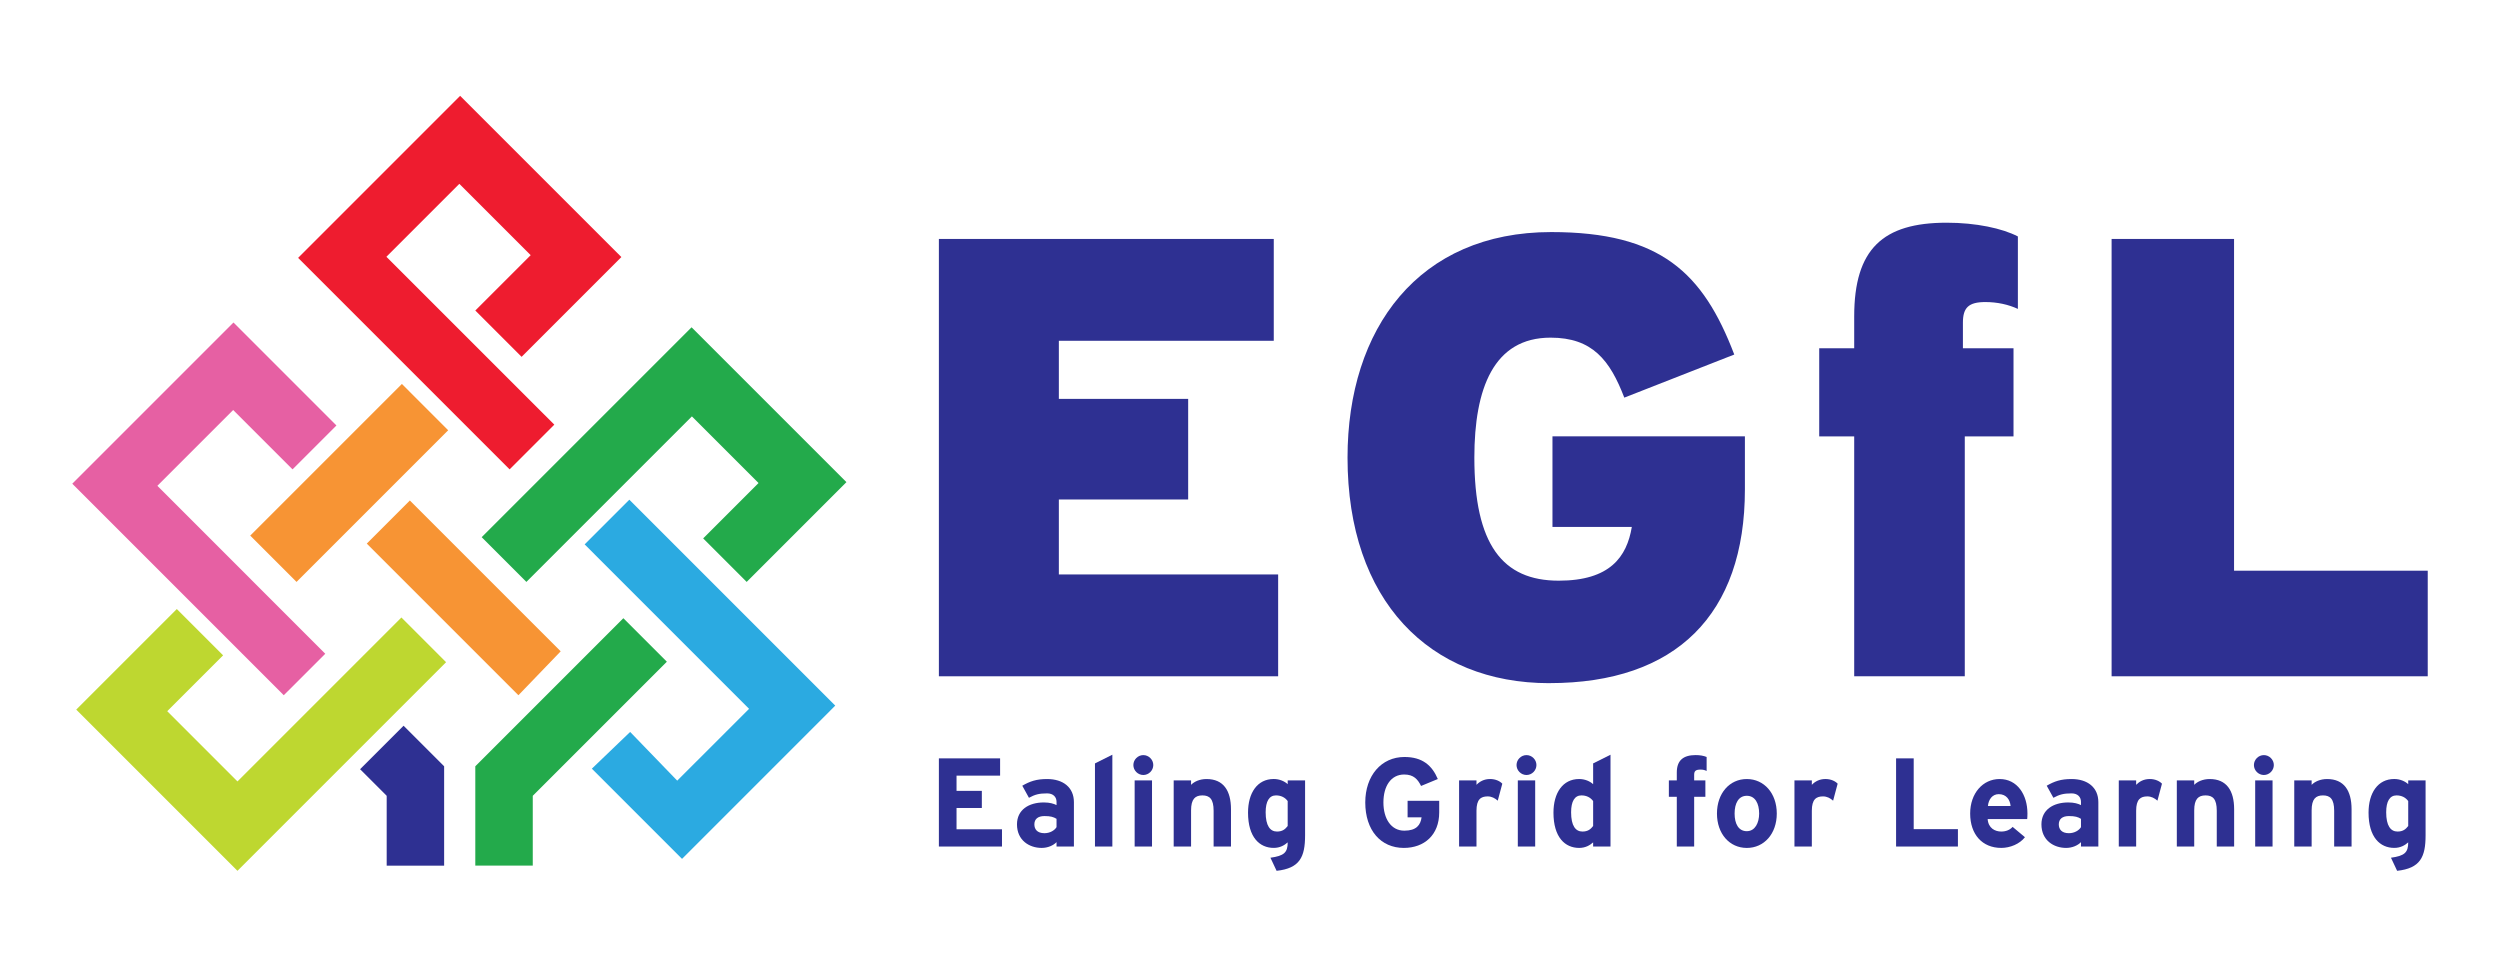<?xml version="1.0" encoding="UTF-8"?>
<!DOCTYPE svg PUBLIC "-//W3C//DTD SVG 1.1//EN" "http://www.w3.org/Graphics/SVG/1.1/DTD/svg11.dtd">
<!-- Creator: CorelDRAW -->
<svg xmlns="http://www.w3.org/2000/svg" xml:space="preserve" width="150mm" height="58mm" style="shape-rendering:geometricPrecision; text-rendering:geometricPrecision; image-rendering:optimizeQuality; fill-rule:evenodd; clip-rule:evenodd"
viewBox="0 0 150 58"
 xmlns:xlink="http://www.w3.org/1999/xlink">
 <defs>
  <style type="text/css">
   <![CDATA[
    .fil0 {fill:#23AA4B}
    .fil1 {fill:#2BAAE1}
    .fil6 {fill:#2E3092}
    .fil3 {fill:#BED730}
    .fil4 {fill:#E660A3}
    .fil5 {fill:#EE1C2F}
    .fil2 {fill:#F79434}
    .fil7 {fill:#2E3092;fill-rule:nonzero}
   ]]>
  </style>
 </defs>
<symbol id="Fm0-56-0" viewBox="161.537 -143.064 119.635 119.764">
 <polygon class="fil0" points="232.7,-24.103 232.7,-34.896 253.419,-55.616 246.697,-62.338 223.819,-39.457 223.819,-24.112 "/>
 <polygon class="fil1" points="247.747,-44.764 241.83,-39.088 255.765,-25.151 279.442,-48.831 247.622,-80.653 240.717,-73.747 266.124,-48.338 255.023,-37.238 "/>
 <polygon class="fil2" points="237.017,-57.223 213.706,-80.53 207.049,-73.868 230.481,-50.437 "/>
 <polygon class="fil3" points="219.304,-55.541 212.4,-62.45 187.063,-37.115 176.212,-47.97 184.848,-56.6 177.693,-63.757 162.152,-48.215 187.063,-23.3 "/>
 <polygon class="fil4" points="200.633,-56.847 194.222,-50.436 161.537,-83.122 186.451,-108.036 202.361,-92.122 195.577,-85.341 186.402,-94.511 174.689,-82.797 "/>
 <polygon class="fil2" points="189.036,-75.104 196.193,-67.948 219.629,-91.383 212.473,-98.539 "/>
 <polygon class="fil5" points="236.029,-92.249 229.122,-85.34 196.439,-118.024 221.476,-143.064 246.393,-118.149 230.974,-102.731 223.819,-109.887 232.378,-118.44 221.354,-129.464 210.082,-118.191 "/>
 <polygon class="fil0" points="231.712,-67.948 224.805,-74.859 257.24,-107.294 281.172,-83.366 265.753,-67.948 259.032,-74.672 267.587,-83.231 257.29,-93.528 "/>
 <polygon class="fil6" points="210.124,-24.093 210.124,-34.896 206.013,-39.004 212.737,-45.724 219.002,-39.457 219.002,-24.103 "/>
</symbol>
 <g id="Layer_x0020_1">
  <g id="_148016056">
   <g>
    <g>
     <polygon id="_148015984" class="fil7" points="56.333,50.792 56.333,45.502 60.006,45.502 60.006,46.538 57.392,46.538 57.392,47.452 58.91,47.452 58.91,48.479 57.392,48.479 57.392,49.757 60.119,49.757 60.119,50.792 "/>
     <path id="_148015912" class="fil7" d="M63.392 49.13c-0.181,-0.113 -0.355,-0.166 -0.725,-0.166 -0.393,0 -0.605,0.181 -0.605,0.499 0,0.28 0.159,0.529 0.605,0.529 0.339,0 0.612,-0.174 0.725,-0.363l0 -0.499zm0 1.662l0 -0.264c-0.189,0.197 -0.521,0.347 -0.891,0.347 -0.741,0 -1.482,-0.453 -1.482,-1.413 0,-0.876 0.711,-1.315 1.61,-1.315 0.363,0 0.597,0.076 0.763,0.159l0 -0.197c0,-0.28 -0.189,-0.506 -0.567,-0.506 -0.476,0 -0.726,0.068 -1.088,0.265l-0.4 -0.725c0.461,-0.265 0.846,-0.401 1.488,-0.401 0.959,0 1.61,0.499 1.61,1.39l0 2.66 -1.043 0z"/>
     <polygon id="_148015840" class="fil7" points="65.698,50.792 65.698,45.805 66.741,45.283 66.741,50.792 "/>
     <path id="_148015768" class="fil7" d="M68.079 46.825l1.042 0 0 3.967 -1.042 0 0 -3.967zm0 3.967zm0.521 -4.292c-0.326,0 -0.598,-0.272 -0.598,-0.597 0,-0.325 0.272,-0.597 0.598,-0.597 0.324,0 0.597,0.272 0.597,0.597 0,0.325 -0.272,0.597 -0.597,0.597z"/>
     <path id="_148015696" class="fil7" d="M72.817 50.792l0 -2.146c0,-0.71 -0.242,-0.922 -0.673,-0.922 -0.43,0 -0.68,0.212 -0.68,0.899l0 2.169 -1.043 0 0 -3.967 1.043 0 0 0.265c0.181,-0.189 0.513,-0.348 0.929,-0.348 1.012,0 1.466,0.695 1.466,1.814l0 2.237 -1.042 0z"/>
     <path id="_148015624" class="fil7" d="M77.261 48.064c-0.159,-0.219 -0.401,-0.34 -0.703,-0.34 -0.4,0 -0.619,0.348 -0.619,1.013 0,0.816 0.272,1.156 0.68,1.156 0.325,0 0.491,-0.136 0.642,-0.333l0 -1.496zm-0.665 4.186l-0.37 -0.786c0.816,-0.113 1.036,-0.31 1.036,-0.922 -0.197,0.174 -0.461,0.332 -0.839,0.332 -0.846,0 -1.541,-0.634 -1.541,-2.116 0,-1.187 0.559,-2.018 1.541,-2.018 0.347,0 0.65,0.136 0.839,0.31l0 -0.227 1.043 0 0 3.295c0,1.307 -0.318,1.98 -1.708,2.131z"/>
     <path id="_148015552" class="fil7" d="M84.229 50.875c-1.383,0 -2.313,-1.058 -2.313,-2.728 0,-1.61 0.967,-2.728 2.35,-2.728 1.081,0 1.655,0.506 2.003,1.322l-1.005 0.416c-0.197,-0.393 -0.438,-0.687 -1.012,-0.687 -0.794,0 -1.247,0.695 -1.247,1.677 0,0.975 0.461,1.693 1.254,1.693 0.726,0 0.975,-0.34 1.036,-0.801l-0.839 0 0 -0.99 1.897 0 0 0.695c0,1.36 -0.9,2.131 -2.123,2.131z"/>
     <path id="_148015480" class="fil7" d="M89.866 48.041c-0.166,-0.151 -0.37,-0.257 -0.605,-0.257 -0.408,0 -0.672,0.173 -0.672,0.861l0 2.146 -1.044 0 0 -3.967 1.044 0 0 0.265c0.181,-0.189 0.446,-0.348 0.816,-0.348 0.34,0 0.598,0.136 0.733,0.28l-0.273 1.02z"/>
     <path id="_148015408" class="fil7" d="M91.069 46.825l1.042 0 0 3.967 -1.042 0 0 -3.967zm0 3.967zm0.521 -4.292c-0.326,0 -0.598,-0.272 -0.598,-0.597 0,-0.325 0.272,-0.597 0.598,-0.597 0.324,0 0.596,0.272 0.596,0.597 0,0.325 -0.272,0.597 -0.596,0.597z"/>
     <path id="_148015336" class="fil7" d="M95.588 48.064c-0.16,-0.219 -0.401,-0.34 -0.703,-0.34 -0.4,0 -0.619,0.348 -0.619,1.013 0,0.816 0.272,1.156 0.68,1.156 0.325,0 0.491,-0.136 0.642,-0.333l0 -1.496zm0 2.728l0 -0.249c-0.197,0.174 -0.461,0.332 -0.839,0.332 -0.846,0 -1.541,-0.634 -1.541,-2.116 0,-1.187 0.559,-2.018 1.541,-2.018 0.348,0 0.65,0.136 0.839,0.31l0 -1.247 1.042 -0.521 0 5.508 -1.042 0z"/>
     <path id="_148015264" class="fil7" d="M102.035 46.175c-0.31,0 -0.385,0.098 -0.385,0.317l0 0.332 0.673 0 0 0.983 -0.673 0 0 2.985 -1.042 0 0 -2.985 -0.476 0 0 -0.983 0.476 0 0 -0.476c0,-0.741 0.408,-1.043 1.133,-1.043 0.256,0 0.475,0.038 0.657,0.114l0 0.839c-0.106,-0.053 -0.212,-0.083 -0.363,-0.083z"/>
     <path id="_148015192" class="fil7" d="M104.809 47.747c-0.499,0 -0.733,0.454 -0.733,1.066 0,0.612 0.234,1.058 0.733,1.058 0.499,0 0.74,-0.507 0.74,-1.058 0,-0.605 -0.241,-1.066 -0.74,-1.066zm0 3.129c-1.035,0 -1.791,-0.847 -1.791,-2.063 0,-1.217 0.755,-2.071 1.791,-2.071 1.036,0 1.798,0.854 1.798,2.071 0,1.216 -0.763,2.063 -1.798,2.063z"/>
     <path id="_148015120" class="fil7" d="M109.986 48.041c-0.166,-0.151 -0.37,-0.257 -0.604,-0.257 -0.408,0 -0.672,0.173 -0.672,0.861l0 2.146 -1.043 0 0 -3.967 1.043 0 0 0.265c0.181,-0.189 0.446,-0.348 0.816,-0.348 0.34,0 0.598,0.136 0.733,0.28l-0.273 1.02z"/>
     <polygon id="_148015048" class="fil7" points="113.765,50.792 113.765,45.502 114.822,45.502 114.822,49.749 117.475,49.749 117.475,50.792 "/>
     <path id="_148014976" class="fil7" d="M119.925 47.649c-0.378,0 -0.612,0.309 -0.65,0.71l1.36 0c-0.03,-0.355 -0.241,-0.71 -0.71,-0.71zm1.708 1.496l-2.373 0c0.038,0.544 0.438,0.748 0.816,0.748 0.288,0 0.529,-0.106 0.681,-0.28l0.74 0.62c-0.318,0.408 -0.892,0.642 -1.421,0.642 -1.14,0 -1.866,-0.809 -1.866,-2.063 0,-1.217 0.763,-2.07 1.768,-2.07 1.058,0 1.669,0.937 1.669,2.07 0,0.151 -0.007,0.257 -0.015,0.332z"/>
     <path id="_148014904" class="fil7" d="M124.859 49.13c-0.182,-0.113 -0.355,-0.166 -0.726,-0.166 -0.393,0 -0.605,0.181 -0.605,0.499 0,0.28 0.159,0.529 0.605,0.529 0.34,0 0.612,-0.174 0.726,-0.363l0 -0.499zm0 1.662l0 -0.264c-0.189,0.197 -0.521,0.347 -0.892,0.347 -0.74,0 -1.481,-0.453 -1.481,-1.413 0,-0.876 0.71,-1.315 1.61,-1.315 0.362,0 0.597,0.076 0.763,0.159l0 -0.197c0,-0.28 -0.189,-0.506 -0.567,-0.506 -0.475,0 -0.725,0.068 -1.088,0.265l-0.401 -0.725c0.461,-0.265 0.847,-0.401 1.488,-0.401 0.96,0 1.61,0.499 1.61,1.39l0 2.66 -1.042 0z"/>
     <path id="_148014832" class="fil7" d="M129.447 48.041c-0.167,-0.151 -0.371,-0.257 -0.605,-0.257 -0.408,0 -0.673,0.173 -0.673,0.861l0 2.146 -1.042 0 0 -3.967 1.042 0 0 0.265c0.182,-0.189 0.446,-0.348 0.817,-0.348 0.339,0 0.597,0.136 0.732,0.28l-0.272 1.02z"/>
     <path id="_148014760" class="fil7" d="M133.006 50.792l0 -2.146c0,-0.71 -0.242,-0.922 -0.673,-0.922 -0.43,0 -0.68,0.212 -0.68,0.899l0 2.169 -1.044 0 0 -3.967 1.044 0 0 0.265c0.181,-0.189 0.514,-0.348 0.929,-0.348 1.012,0 1.466,0.695 1.466,1.814l0 2.237 -1.042 0z"/>
     <path id="_148014688" class="fil7" d="M135.311 46.825l1.042 0 0 3.967 -1.042 0 0 -3.967zm0 3.967zm0.521 -4.292c-0.325,0 -0.597,-0.272 -0.597,-0.597 0,-0.325 0.272,-0.597 0.597,-0.597 0.325,0 0.598,0.272 0.598,0.597 0,0.325 -0.273,0.597 -0.598,0.597z"/>
     <path id="_148014616" class="fil7" d="M140.05 50.792l0 -2.146c0,-0.71 -0.242,-0.922 -0.672,-0.922 -0.431,0 -0.68,0.212 -0.68,0.899l0 2.169 -1.043 0 0 -3.967 1.043 0 0 0.265c0.182,-0.189 0.514,-0.348 0.93,-0.348 1.012,0 1.466,0.695 1.466,1.814l0 2.237 -1.043 0z"/>
     <path id="_148014544" class="fil7" d="M144.493 48.064c-0.159,-0.219 -0.4,-0.34 -0.702,-0.34 -0.401,0 -0.62,0.348 -0.62,1.013 0,0.816 0.272,1.156 0.68,1.156 0.326,0 0.492,-0.136 0.642,-0.333l0 -1.496zm-0.665 4.186l-0.37 -0.786c0.816,-0.113 1.035,-0.31 1.035,-0.922 -0.197,0.174 -0.461,0.332 -0.838,0.332 -0.847,0 -1.542,-0.634 -1.542,-2.116 0,-1.187 0.56,-2.018 1.542,-2.018 0.347,0 0.649,0.136 0.838,0.31l0 -0.227 1.042 0 0 3.295c0,1.307 -0.317,1.98 -1.708,2.131z"/>
    </g>
    <g>
     <polygon id="_148014472" class="fil7" points="56.333,40.577 56.333,14.337 76.426,14.337 76.426,20.447 63.531,20.447 63.531,23.933 71.29,23.933 71.29,29.969 63.531,29.969 63.531,34.467 76.689,34.467 76.689,40.577 "/>
     <path id="_148014400" class="fil7" d="M92.96 40.99c-7.197,0 -12.108,-4.949 -12.108,-13.533 0,-7.759 4.273,-13.533 12.221,-13.533 6.56,0 9.109,2.437 10.983,7.348l-6.598 2.586c-0.863,-2.249 -1.912,-3.599 -4.423,-3.599 -3.411,0 -4.574,3.037 -4.574,7.197 0,5.211 1.687,7.385 5.061,7.385 3.074,0 4.086,-1.425 4.387,-3.224l-4.761 0 0 -5.436 11.546 0 0 3.186c0,7.498 -4.123,11.621 -11.733,11.621z"/>
     <path id="_148014328" class="fil7" d="M119.124 18.123c-1.012,0 -1.349,0.338 -1.349,1.237l0 1.537 3.036 0 0 5.285 -2.924 0 0 14.395 -6.635 0 0 -14.395 -2.099 0 0 -5.285 2.099 0 0 -1.912c0,-4.049 1.725,-5.623 5.548,-5.623 1.762,0 3.336,0.337 4.273,0.825l0 4.348c-0.562,-0.262 -1.237,-0.412 -1.949,-0.412z"/>
     <polygon id="_148014280" class="fil7" points="126.696,40.577 126.696,14.337 134.043,14.337 134.043,34.242 145.664,34.242 145.664,40.577 "/>
    </g>
   </g>
   <g>
    <polygon id="_148020808" class="fil0" points="31.966,51.938 31.966,47.748 40.011,39.703 37.401,37.093 28.518,45.977 28.518,51.935 "/>
    <polygon id="_148020736" class="fil1" points="37.809,43.916 35.511,46.12 40.922,51.532 50.115,42.337 37.76,29.982 35.079,32.663 44.944,42.529 40.633,46.839 "/>
    <polygon id="_148020664" class="fil2" points="33.642,39.079 24.591,30.029 22.007,32.616 31.105,41.714 "/>
    <polygon id="_148020592" class="fil3" points="26.765,39.732 24.084,37.049 14.247,46.886 10.034,42.671 13.387,39.321 10.609,36.542 4.574,42.576 14.247,52.25 "/>
    <polygon id="_148020520" class="fil4" points="19.516,39.225 17.026,41.714 4.336,29.023 14.009,19.35 20.186,25.529 17.552,28.162 13.99,24.601 9.442,29.149 "/>
    <polygon id="_148016104" class="fil2" points="15.013,32.136 17.792,34.915 26.891,25.816 24.113,23.037 "/>
    <polygon id="_148020088" class="fil5" points="33.259,25.479 30.577,28.162 17.887,15.472 27.608,5.75 37.283,15.423 31.296,21.41 28.518,18.631 31.841,15.31 27.561,11.03 23.184,15.407 "/>
    <polygon id="_148018816" class="fil0" points="31.583,34.915 28.901,32.231 41.494,19.638 50.786,28.928 44.8,34.915 42.19,32.304 45.512,28.981 41.514,24.983 "/>
    <polygon id="_148019176" class="fil6" points="23.201,51.942 23.201,47.748 21.605,46.153 24.215,43.544 26.648,45.977 26.648,51.939 "/>
   </g>
  </g>
 </g>
</svg>
